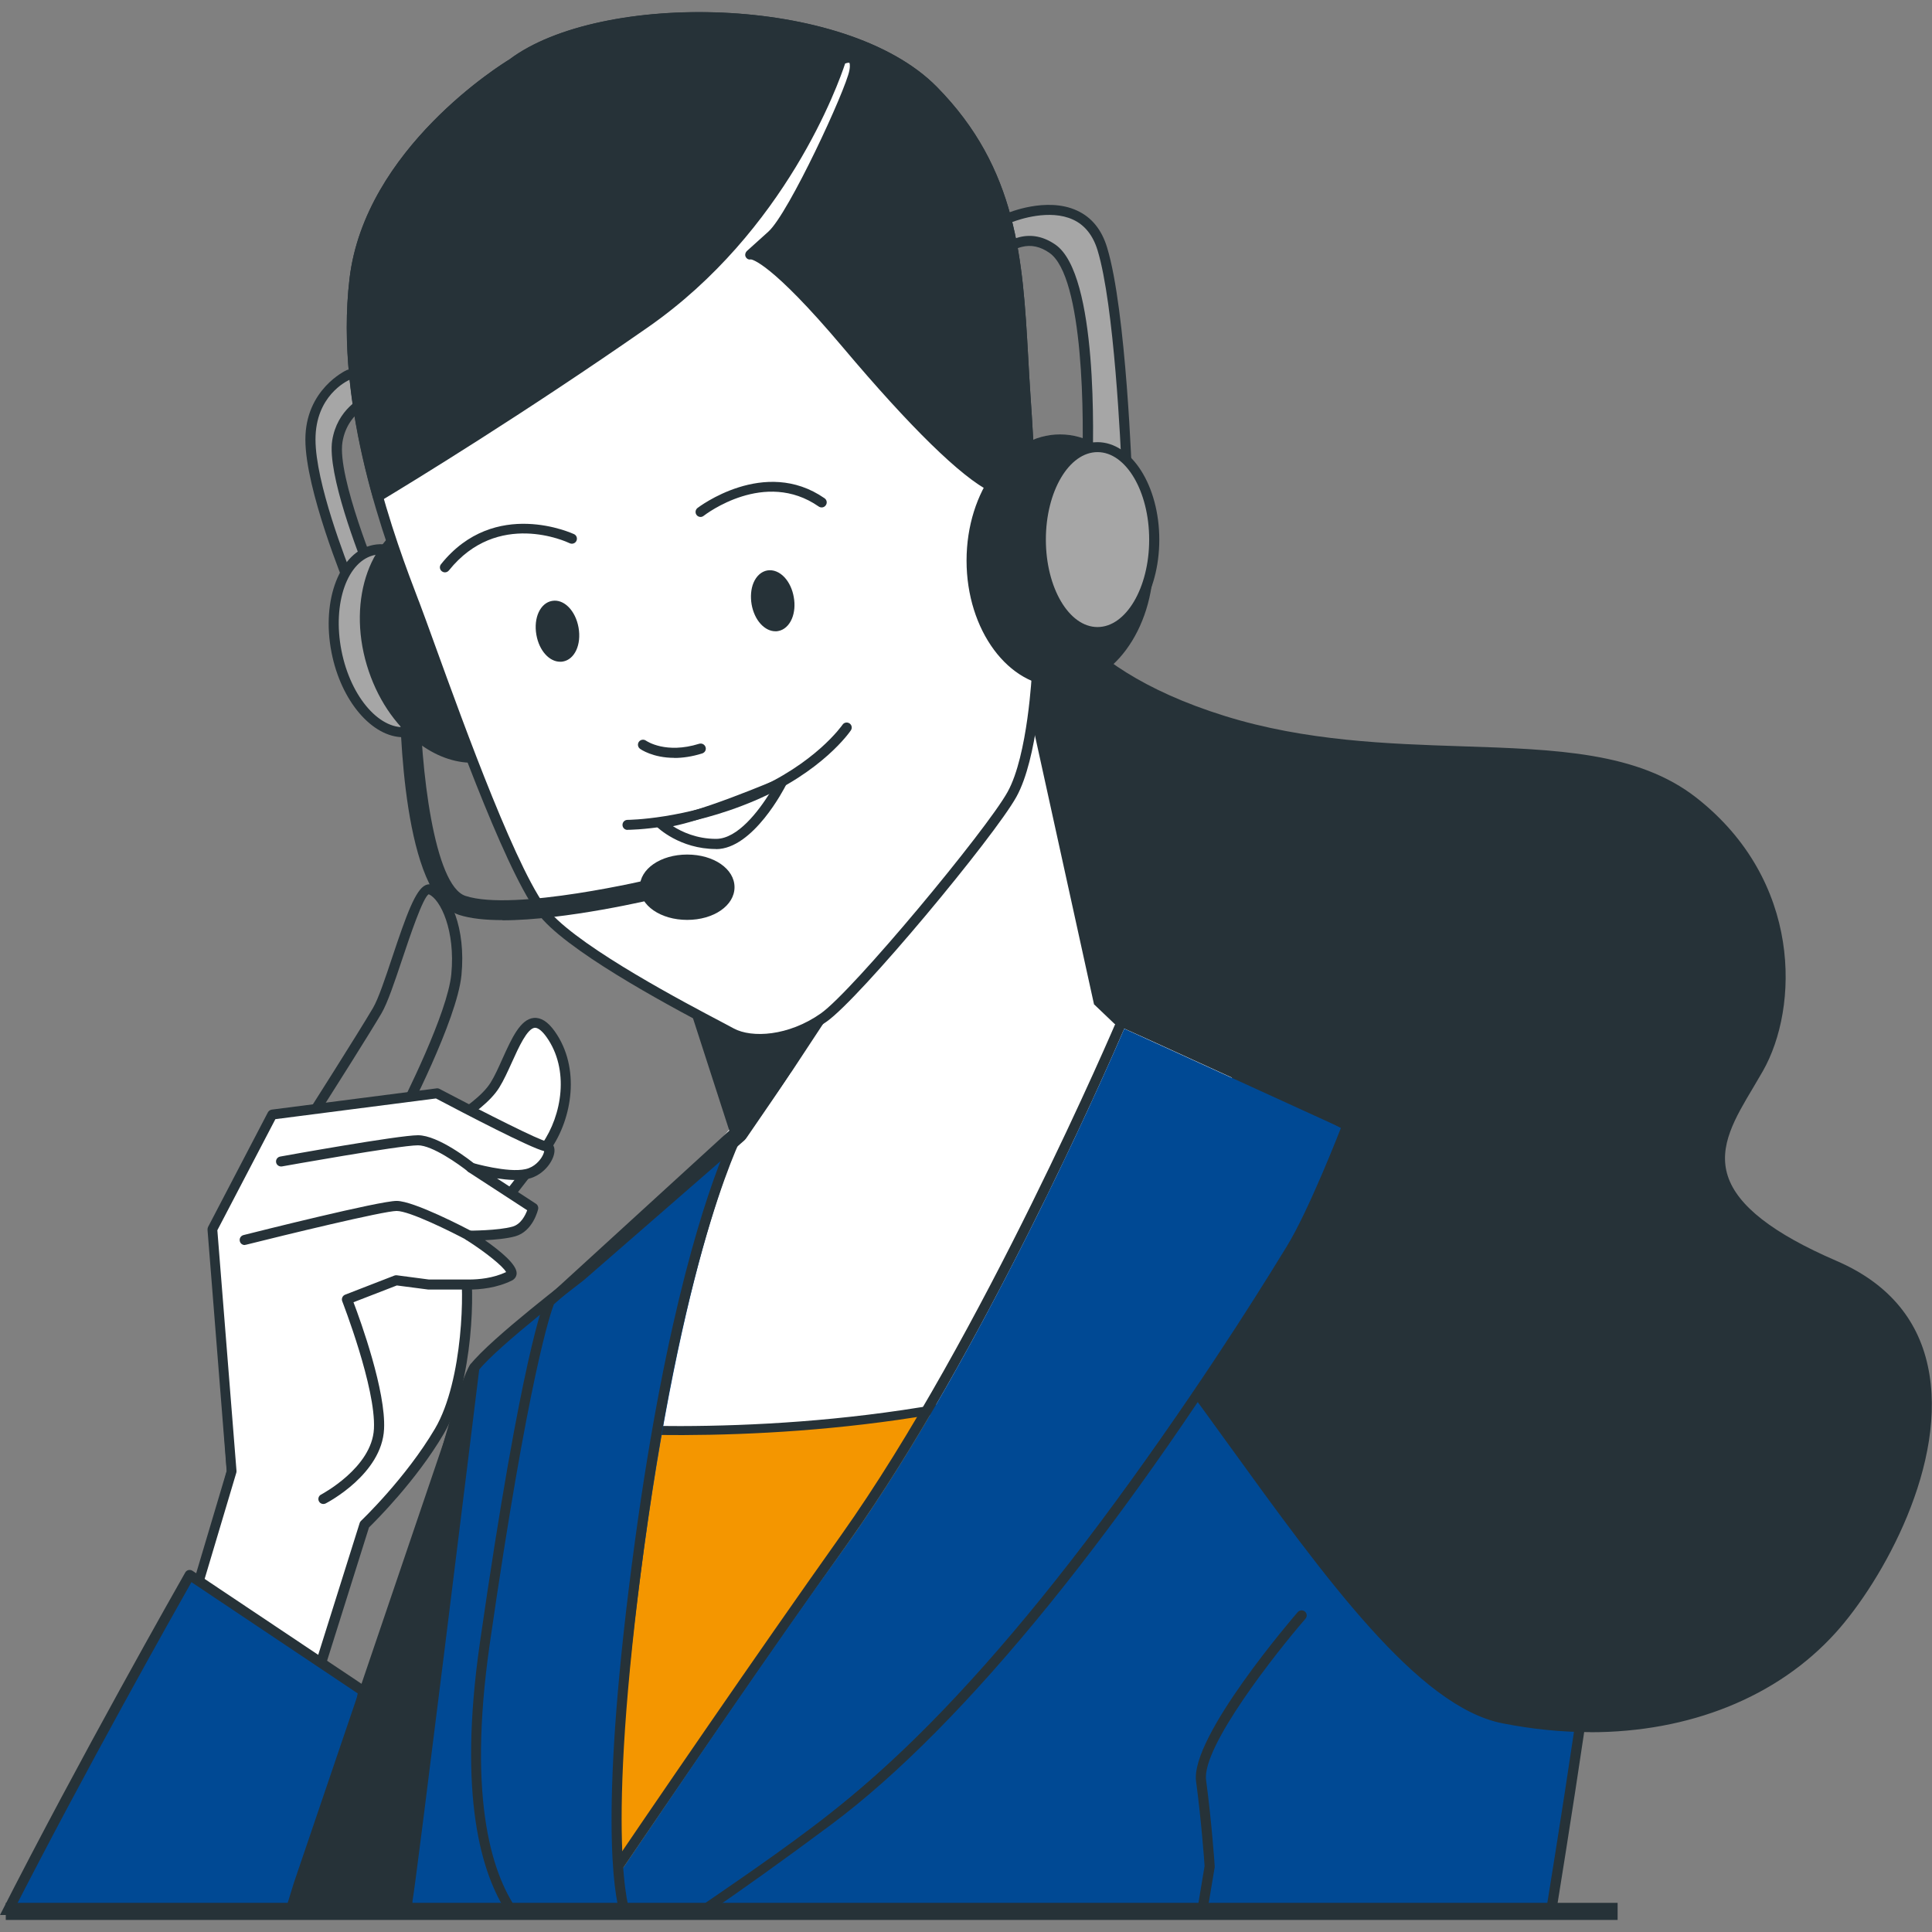 <?xml version="1.0" encoding="UTF-8"?>
<svg xmlns="http://www.w3.org/2000/svg" width="80" height="80" viewBox="0 0 80 80" fill="none">
  <rect x="0" y="0" width="80" height="80" fill="#808080" stroke="none"/>
  <g clip-path="url(#clip0_12241_13505)">
    <path d="M64.214 79.234C65.371 72.065 66.269 65.975 66.269 64.301C66.269 59.58 67.103 52.379 65.673 51.787C64.247 51.196 53.779 45.53 53.779 45.53L42.481 40.572L36.651 41.871L24.044 52.853C24.044 52.853 20.475 55.567 19.645 56.633C18.944 57.528 15.203 72.494 14.184 79.238H64.218L64.214 79.234Z" fill="#004994"></path>
    <path d="M42.904 23.484C42.904 23.484 43.131 27.501 50.663 29.849C58.2 32.192 65.845 29.849 70.119 33.2C74.393 36.551 74.279 41.684 72.82 44.252C71.36 46.821 68.995 49.389 75.97 52.404C82.944 55.417 78.779 64.239 75.856 67.473C72.933 70.712 67.871 72.273 62.247 71.157C56.623 70.042 49.988 56.533 42.791 49.389C35.594 42.246 34.714 29.058 39.306 25.278C43.894 21.498 42.904 23.492 42.904 23.492V23.484Z" fill="#263238"></path>
    <path d="M65.854 71.724C64.667 71.724 63.446 71.603 62.205 71.357C58.716 70.666 54.886 65.367 50.835 59.764C48.193 56.113 45.463 52.333 42.64 49.531C37.599 44.527 36.064 37.275 36.282 32.588C36.441 29.166 37.465 26.51 39.167 25.107C42.078 22.709 42.758 22.597 43.059 22.83C43.294 23.013 43.181 23.363 43.114 23.517C43.173 23.962 43.873 27.517 50.722 29.649C54.065 30.69 57.499 30.802 60.527 30.902C64.445 31.031 67.829 31.139 70.245 33.033C74.632 36.472 74.493 41.721 72.996 44.352C72.87 44.573 72.736 44.794 72.606 45.018C71.855 46.276 71.142 47.458 71.545 48.698C71.943 49.926 73.415 51.075 76.049 52.212C78.121 53.107 79.392 54.564 79.824 56.546C80.705 60.554 77.949 65.463 76.007 67.611C73.592 70.283 69.943 71.728 65.85 71.728L65.854 71.724ZM42.783 23.163C42.623 23.163 41.961 23.35 39.436 25.428C37.83 26.751 36.857 29.303 36.701 32.605C36.487 37.209 37.989 44.323 42.934 49.231C45.781 52.058 48.52 55.846 51.171 59.514C55.172 65.05 58.955 70.283 62.285 70.945C67.67 72.015 72.681 70.662 75.697 67.328C77.723 65.084 80.218 60.28 79.417 56.629C79.014 54.785 77.823 53.428 75.886 52.587C73.135 51.4 71.587 50.164 71.151 48.819C70.689 47.404 71.486 46.08 72.249 44.798C72.38 44.577 72.51 44.361 72.635 44.14C74.061 41.638 74.179 36.638 69.989 33.354C67.678 31.543 64.361 31.435 60.519 31.31C57.462 31.21 53.997 31.098 50.6 30.04C43.013 27.68 42.703 23.658 42.695 23.492C42.695 23.459 42.699 23.421 42.716 23.388C42.753 23.313 42.783 23.213 42.787 23.159L42.783 23.163Z" fill="#263238"></path>
    <path d="M41.747 9.034C41.747 9.034 44.85 7.689 45.647 10.3C46.444 12.91 46.683 20.016 46.683 20.016L45.01 19.62C45.01 19.62 45.408 11.561 43.575 10.3C41.747 9.034 40.312 11.882 40.312 11.882L41.747 9.038V9.034Z" fill="#A6A6A6"></path>
    <path d="M46.679 20.224C46.679 20.224 46.645 20.224 46.629 20.22L44.955 19.824C44.859 19.799 44.792 19.712 44.796 19.612C44.905 17.401 44.876 11.453 43.454 10.47C43.072 10.204 42.695 10.125 42.305 10.225C41.264 10.487 40.514 11.94 40.497 11.973C40.447 12.077 40.321 12.119 40.216 12.065C40.115 12.015 40.073 11.894 40.12 11.79L41.554 8.942C41.575 8.901 41.613 8.863 41.659 8.847C41.726 8.818 43.332 8.135 44.594 8.718C45.198 8.992 45.618 9.509 45.84 10.241C46.637 12.843 46.876 19.72 46.884 20.012C46.884 20.078 46.859 20.141 46.809 20.178C46.771 20.207 46.725 20.224 46.675 20.224H46.679ZM45.228 19.458L46.461 19.749C46.406 18.421 46.138 12.623 45.446 10.358C45.257 9.742 44.913 9.313 44.427 9.092C43.466 8.651 42.204 9.084 41.898 9.201L41.373 10.245C41.621 10.054 41.902 9.9 42.208 9.821C42.716 9.692 43.219 9.796 43.701 10.129C45.475 11.353 45.278 18.242 45.232 19.458H45.228Z" fill="#263238"></path>
    <path d="M14.444 15.511C14.444 15.511 12.85 16.144 12.85 18.197C12.85 20.249 14.524 24.279 14.524 24.279L15.48 23.962C15.48 23.962 13.731 19.774 13.966 18.276C14.205 16.773 15.639 16.382 15.639 16.382L15.321 15.353L14.444 15.511Z" fill="#A6A6A6"></path>
    <path d="M14.524 24.491C14.44 24.491 14.364 24.441 14.331 24.362C14.264 24.195 12.645 20.27 12.645 18.201C12.645 16.132 14.297 15.349 14.368 15.32C14.381 15.316 14.394 15.312 14.411 15.307L15.287 15.149C15.392 15.129 15.492 15.191 15.526 15.291L15.845 16.319C15.862 16.373 15.853 16.431 15.828 16.482C15.803 16.531 15.757 16.569 15.702 16.581C15.648 16.598 14.394 16.964 14.18 18.309C13.953 19.737 15.66 23.842 15.677 23.883C15.698 23.937 15.698 23.996 15.677 24.05C15.656 24.104 15.606 24.141 15.551 24.162L14.595 24.479C14.574 24.487 14.549 24.491 14.528 24.491H14.524ZM14.507 15.711C14.331 15.786 13.064 16.407 13.064 18.197C13.064 19.987 14.327 23.217 14.645 24.021L15.199 23.837C14.842 22.959 13.542 19.608 13.756 18.242C13.957 16.964 14.943 16.427 15.375 16.248L15.17 15.586L14.499 15.707L14.507 15.711Z" fill="#263238"></path>
    <path d="M18.542 26.09C18.948 28.167 18.244 30.049 16.969 30.294C15.694 30.54 14.335 29.054 13.932 26.976C13.526 24.899 14.23 23.017 15.505 22.772C16.78 22.526 18.139 24.012 18.542 26.09Z" fill="#A6A6A6"></path>
    <path d="M16.7 30.527C15.413 30.527 14.121 29.037 13.727 27.014C13.299 24.828 14.079 22.83 15.463 22.564C16.851 22.297 18.319 23.862 18.747 26.048C19.175 28.233 18.395 30.232 17.011 30.498C16.906 30.519 16.805 30.527 16.7 30.527ZM15.786 22.951C15.706 22.951 15.623 22.959 15.543 22.976C14.385 23.196 13.756 24.974 14.138 26.935C14.52 28.895 15.778 30.311 16.931 30.09C18.089 29.869 18.718 28.092 18.336 26.131C17.98 24.308 16.872 22.955 15.786 22.955V22.951Z" fill="#263238"></path>
    <path d="M22.413 25.419C23.205 28.075 22.278 30.69 20.341 31.264C18.403 31.834 16.189 30.144 15.392 27.488C14.599 24.832 15.526 22.218 17.464 21.643C19.401 21.073 21.616 22.763 22.413 25.419Z" fill="#263238"></path>
    <path d="M19.561 31.585C18.806 31.585 18.026 31.302 17.308 30.752C16.34 30.011 15.589 28.875 15.191 27.547C14.364 24.787 15.358 22.047 17.405 21.444C19.452 20.84 21.788 22.597 22.614 25.361C23.44 28.121 22.446 30.86 20.399 31.464C20.127 31.543 19.846 31.585 19.561 31.585ZM18.24 21.739C18 21.739 17.762 21.773 17.527 21.843C15.702 22.38 14.834 24.887 15.597 27.426C15.971 28.671 16.671 29.732 17.569 30.419C18.449 31.089 19.414 31.318 20.282 31.06C22.106 30.523 22.975 28.017 22.211 25.478C21.549 23.263 19.867 21.739 18.24 21.739Z" fill="#263238"></path>
    <path d="M29.597 39.398L31.48 45.231L25.285 52.662L24.258 58.402C24.258 58.402 23.23 74.787 23.818 77.306C24.405 79.825 24.895 78.676 24.895 78.676C24.895 78.676 37.196 66.383 43.517 57.699C49.837 49.015 51.095 44.348 51.095 44.348L45.354 41.83L42.196 27.455L29.601 39.398H29.597Z" fill="white"></path>
    <path d="M37.712 36.426L31.409 46.359L30.335 47.237L27.819 39.453L37.712 36.426Z" fill="#263238"></path>
    <path d="M31.48 46.184C31.48 46.184 31.459 46.184 31.451 46.184C31.371 46.172 31.304 46.117 31.279 46.038L29.081 38.999C29.052 38.903 29.098 38.795 29.19 38.749L39.264 33.828C39.348 33.787 39.453 33.808 39.511 33.878C39.574 33.949 39.583 34.053 39.528 34.128L31.652 46.088C31.614 46.147 31.547 46.184 31.476 46.184H31.48ZM29.538 39.045L31.551 45.493L38.765 34.54L29.538 39.045Z" fill="#263238"></path>
    <path d="M24.317 59.143L24.258 59.451C24.258 59.451 23.23 74.987 23.818 77.377C24.405 79.766 25.13 78.384 25.13 78.384C25.13 78.384 37.196 67.019 43.517 58.785C44.011 58.14 44.473 57.516 44.913 56.912C36.999 59.36 28.93 59.401 24.321 59.143H24.317Z" fill="#F49600"></path>
    <path d="M24.753 78.805C24.753 78.805 24.606 78.826 24.589 78.826C24.178 78.784 23.864 78.526 23.612 77.506C23.025 75.104 24.006 60.076 24.048 59.439L24.111 59.106C24.128 59.01 24.224 58.939 24.329 58.948C28.54 59.185 36.802 59.214 44.842 56.716C44.926 56.687 45.022 56.716 45.077 56.779C45.131 56.841 45.136 56.933 45.085 56.999C44.615 57.653 44.158 58.269 43.684 58.889C37.553 66.915 25.885 78.031 25.298 78.588C25.231 78.705 25.109 78.805 24.749 78.805H24.753ZM24.493 59.335L24.468 59.476C24.459 59.614 23.448 75.071 24.023 77.418C24.317 78.617 24.598 78.68 24.631 78.68C24.728 78.697 24.874 78.517 24.942 78.388C24.95 78.372 24.962 78.355 24.979 78.338C25.101 78.226 37.104 66.832 43.345 58.664C43.701 58.194 44.053 57.728 44.406 57.245C36.601 59.551 28.687 59.555 24.493 59.331V59.335Z" fill="#263238"></path>
    <path d="M21.213 2.636C21.213 2.636 15.325 6.191 14.687 11.561C14.05 16.931 16.281 22.701 17.153 24.991C18.03 27.28 21.054 36.21 22.643 37.946C24.233 39.681 29.408 42.292 30.285 42.766C31.161 43.241 32.751 43.083 34.105 42.133C35.46 41.184 41.03 34.469 41.906 32.892C42.783 31.31 42.942 27.834 42.942 27.834C42.942 27.834 42.783 20.882 42.464 16.377C42.145 11.873 42.384 7.527 38.643 3.739C34.902 -0.054 24.874 -0.133 21.213 2.636Z" fill="white"></path>
    <path d="M31.451 43.237C30.977 43.237 30.541 43.145 30.184 42.954C30.088 42.904 29.941 42.825 29.752 42.725C28.158 41.888 23.931 39.665 22.488 38.091C21.154 36.634 18.936 30.511 17.61 26.851C17.338 26.098 17.111 25.478 16.956 25.07L16.931 25.007C16.004 22.584 13.836 16.914 14.473 11.54C15.107 6.187 20.735 2.681 21.091 2.465C24.854 -0.366 34.995 -0.254 38.79 3.597C42.137 6.99 42.346 10.762 42.573 14.754C42.602 15.291 42.632 15.828 42.669 16.369C42.984 20.828 43.148 27.763 43.148 27.834C43.139 27.992 42.976 31.389 42.087 32.996C41.176 34.636 35.615 41.334 34.223 42.308C33.363 42.912 32.34 43.237 31.446 43.237H31.451ZM28.968 0.891C25.919 0.891 22.991 1.549 21.339 2.798C21.335 2.802 21.326 2.806 21.322 2.81C21.263 2.844 15.514 6.378 14.897 11.586C14.272 16.86 16.415 22.464 17.329 24.857L17.355 24.92C17.51 25.328 17.736 25.952 18.009 26.706C19.238 30.098 21.523 36.41 22.803 37.808C24.195 39.328 28.376 41.526 29.949 42.354C30.142 42.454 30.289 42.533 30.385 42.587C31.128 42.987 32.642 42.908 33.984 41.967C35.305 41.043 40.853 34.361 41.722 32.792C42.565 31.272 42.728 27.863 42.732 27.826C42.732 27.771 42.569 20.84 42.254 16.394C42.217 15.853 42.187 15.312 42.154 14.775C41.935 10.861 41.726 7.165 38.492 3.884C36.483 1.849 32.638 0.891 28.968 0.891Z" fill="#263238"></path>
    <path d="M42.464 16.382C42.145 11.877 42.384 7.535 38.643 3.743C34.902 -0.054 24.874 -0.133 21.213 2.636C21.213 2.636 15.325 6.191 14.687 11.561C14.318 14.683 14.914 17.93 15.652 20.561C17.007 19.745 21.574 16.952 26.707 13.38C32.835 9.113 34.827 2.477 34.827 2.477C34.827 2.477 35.544 2.082 35.385 2.952C35.225 3.822 32.839 8.955 31.962 9.746L31.086 10.537C31.086 10.537 31.803 10.379 35.066 14.25C38.329 18.122 40.161 19.699 41.114 20.174C41.411 20.32 41.998 20.424 42.695 20.482C42.632 19.062 42.556 17.631 42.468 16.382H42.464Z" fill="#263238"></path>
    <path d="M15.648 20.769C15.623 20.769 15.597 20.765 15.572 20.753C15.509 20.728 15.463 20.678 15.446 20.615C14.49 17.21 14.163 14.154 14.473 11.536C15.115 6.124 20.857 2.602 21.1 2.457C24.837 -0.366 34.99 -0.258 38.79 3.593C42.137 6.986 42.346 10.758 42.573 14.75C42.602 15.287 42.632 15.824 42.669 16.365C42.749 17.485 42.825 18.867 42.896 20.47C42.896 20.528 42.875 20.586 42.833 20.628C42.791 20.669 42.728 20.69 42.669 20.686C41.873 20.619 41.315 20.511 41.013 20.357C39.801 19.758 37.687 17.689 34.898 14.379C31.916 10.845 31.123 10.741 31.09 10.741C30.998 10.762 30.918 10.716 30.876 10.633C30.834 10.549 30.868 10.445 30.939 10.383L31.816 9.592C32.663 8.83 35.028 3.71 35.171 2.914C35.217 2.661 35.171 2.602 35.171 2.602C35.15 2.59 35.07 2.602 34.995 2.631C34.726 3.452 32.554 9.567 26.825 13.555C21.674 17.143 17.053 19.966 15.761 20.744C15.727 20.765 15.69 20.773 15.652 20.773L15.648 20.769ZM31.48 10.454C32.017 10.737 33.103 11.602 35.221 14.113C38.698 18.238 40.392 19.583 41.202 19.987C41.424 20.095 41.868 20.186 42.468 20.249C42.401 18.75 42.326 17.456 42.25 16.394C42.212 15.853 42.183 15.312 42.149 14.775C41.931 10.861 41.722 7.165 38.488 3.884C34.814 0.154 24.975 0.05 21.339 2.798C21.263 2.844 15.509 6.378 14.893 11.586C14.595 14.084 14.893 16.994 15.778 20.241C17.329 19.3 21.716 16.598 26.581 13.209C32.575 9.038 34.6 2.486 34.617 2.419C34.634 2.365 34.667 2.323 34.718 2.298C34.789 2.261 35.15 2.078 35.41 2.265C35.59 2.394 35.649 2.636 35.582 2.994C35.414 3.905 33.023 9.067 32.092 9.904L31.476 10.462L31.48 10.454Z" fill="#263238"></path>
    <path d="M32.663 24.757C32.767 25.336 32.549 25.861 32.184 25.923C31.816 25.985 31.434 25.569 31.333 24.991C31.228 24.412 31.446 23.887 31.811 23.825C32.176 23.762 32.562 24.179 32.663 24.757Z" fill="#263238"></path>
    <path d="M32.109 26.14C31.895 26.14 31.681 26.035 31.501 25.84C31.312 25.636 31.178 25.344 31.123 25.028C31.069 24.712 31.094 24.391 31.199 24.137C31.316 23.854 31.526 23.663 31.773 23.621C32.021 23.579 32.281 23.683 32.491 23.912C32.679 24.116 32.814 24.408 32.868 24.724C32.927 25.045 32.898 25.361 32.793 25.615C32.675 25.898 32.465 26.09 32.218 26.131C32.18 26.14 32.147 26.14 32.109 26.14ZM31.887 24.025C31.887 24.025 31.862 24.025 31.849 24.025C31.706 24.05 31.627 24.2 31.589 24.287C31.514 24.47 31.497 24.712 31.539 24.949C31.581 25.186 31.681 25.407 31.816 25.552C31.878 25.623 32.013 25.74 32.151 25.711C32.294 25.686 32.373 25.536 32.411 25.448C32.486 25.265 32.503 25.024 32.461 24.787C32.419 24.549 32.319 24.329 32.184 24.183C32.126 24.12 32.017 24.021 31.891 24.021L31.887 24.025Z" fill="#263238"></path>
    <path d="M23.746 26.023C23.851 26.602 23.633 27.126 23.268 27.189C22.899 27.251 22.517 26.835 22.417 26.256C22.312 25.677 22.53 25.153 22.895 25.09C23.264 25.028 23.646 25.444 23.746 26.023Z" fill="#263238"></path>
    <path d="M23.193 27.401C22.744 27.401 22.325 26.939 22.211 26.289C22.085 25.586 22.371 24.966 22.861 24.882C23.352 24.795 23.83 25.282 23.956 25.985C24.082 26.689 23.797 27.309 23.306 27.393C23.268 27.401 23.23 27.401 23.193 27.401ZM22.97 25.29C22.97 25.29 22.945 25.29 22.933 25.29C22.715 25.328 22.534 25.719 22.622 26.214C22.71 26.714 23.012 27.018 23.23 26.98C23.448 26.943 23.629 26.552 23.541 26.056C23.457 25.586 23.18 25.286 22.966 25.286L22.97 25.29Z" fill="#263238"></path>
    <path d="M29.01 21.406C28.947 21.406 28.884 21.377 28.846 21.327C28.775 21.236 28.792 21.107 28.88 21.036C28.909 21.015 31.656 18.904 34.143 20.632C34.24 20.699 34.261 20.828 34.193 20.923C34.126 21.019 33.996 21.04 33.9 20.973C31.673 19.425 29.24 21.281 29.136 21.36C29.098 21.39 29.052 21.406 29.006 21.406H29.01Z" fill="#263238"></path>
    <path d="M18.424 23.7C18.378 23.7 18.332 23.683 18.294 23.654C18.202 23.584 18.189 23.45 18.261 23.363C20.488 20.578 23.738 22.106 23.771 22.118C23.876 22.168 23.918 22.293 23.868 22.397C23.818 22.501 23.692 22.543 23.587 22.493C23.465 22.434 20.605 21.102 18.588 23.621C18.546 23.671 18.487 23.7 18.424 23.7Z" fill="#263238"></path>
    <path d="M27.919 31.381C27.034 31.381 26.527 31.027 26.502 31.006C26.409 30.939 26.389 30.806 26.456 30.715C26.523 30.623 26.653 30.602 26.749 30.669C26.787 30.694 27.575 31.227 28.951 30.798C29.06 30.765 29.177 30.823 29.215 30.935C29.253 31.048 29.19 31.16 29.077 31.198C28.641 31.335 28.255 31.385 27.924 31.385L27.919 31.381Z" fill="#263238"></path>
    <path d="M25.986 34.365C25.868 34.365 25.776 34.274 25.776 34.157C25.776 34.041 25.868 33.949 25.986 33.949C26.011 33.949 28.368 33.932 31.077 32.779C33.766 31.635 34.873 30.028 34.886 30.011C34.948 29.915 35.078 29.89 35.175 29.953C35.271 30.015 35.297 30.144 35.234 30.24C35.187 30.311 34.051 31.963 31.241 33.158C28.448 34.345 26.082 34.361 25.986 34.361V34.365Z" fill="#263238"></path>
    <path d="M29.647 35.156C28.146 35.156 27.227 34.266 27.189 34.228C27.131 34.17 27.114 34.082 27.143 34.007C27.173 33.932 27.244 33.878 27.328 33.874C28.628 33.799 32.235 32.246 32.273 32.234C32.352 32.201 32.449 32.217 32.508 32.28C32.566 32.342 32.583 32.438 32.541 32.517C32.486 32.625 31.191 35.161 29.647 35.161V35.156ZM27.865 34.211C28.23 34.445 28.85 34.736 29.651 34.736C30.553 34.736 31.425 33.558 31.87 32.846C30.926 33.233 29.047 33.97 27.869 34.211H27.865Z" fill="#263238"></path>
    <path d="M43.894 28.229C45.916 28.229 47.555 25.983 47.555 23.213C47.555 20.442 45.916 18.197 43.894 18.197C41.872 18.197 40.233 20.442 40.233 23.213C40.233 25.983 41.872 28.229 43.894 28.229Z" fill="#263238"></path>
    <path d="M43.894 28.438C41.759 28.438 40.023 26.094 40.023 23.213C40.023 20.332 41.759 17.988 43.894 17.988C46.029 17.988 47.765 20.332 47.765 23.213C47.765 26.094 46.029 28.438 43.894 28.438ZM43.894 18.405C41.99 18.405 40.443 20.561 40.443 23.213C40.443 25.865 41.99 28.021 43.894 28.021C45.798 28.021 47.346 25.865 47.346 23.213C47.346 20.561 45.798 18.405 43.894 18.405Z" fill="#263238"></path>
    <path d="M45.446 26.177C46.743 26.177 47.794 24.462 47.794 22.347C47.794 20.232 46.743 18.517 45.446 18.517C44.149 18.517 43.097 20.232 43.097 22.347C43.097 24.462 44.149 26.177 45.446 26.177Z" fill="#A6A6A6"></path>
    <path d="M45.446 26.385C44.037 26.385 42.888 24.574 42.888 22.347C42.888 20.12 44.037 18.309 45.446 18.309C46.855 18.309 48.004 20.12 48.004 22.347C48.004 24.574 46.855 26.385 45.446 26.385ZM45.446 18.721C44.267 18.721 43.307 20.345 43.307 22.343C43.307 24.341 44.267 25.965 45.446 25.965C46.624 25.965 47.585 24.341 47.585 22.343C47.585 20.345 46.624 18.721 45.446 18.721Z" fill="#263238"></path>
    <path d="M20.806 38.1C20.106 38.1 19.481 38.037 19.007 37.883C16.688 37.117 16.554 29.99 16.549 28.571C16.549 28.342 16.734 28.154 16.969 28.154C17.2 28.154 17.388 28.342 17.388 28.571C17.397 31.855 17.988 36.672 19.271 37.096C21.28 37.762 27.022 36.389 27.076 36.376C27.303 36.322 27.529 36.459 27.584 36.684C27.638 36.909 27.5 37.134 27.273 37.188C27.081 37.234 23.427 38.108 20.802 38.108L20.806 38.1Z" fill="#263238"></path>
    <path d="M30.205 36.734C30.205 37.367 29.421 37.879 28.452 37.879C27.483 37.879 26.699 37.367 26.699 36.734C26.699 36.101 27.483 35.589 28.452 35.589C29.421 35.589 30.205 36.101 30.205 36.734Z" fill="#263238"></path>
    <path d="M28.456 38.091C27.357 38.091 26.493 37.496 26.493 36.738C26.493 35.981 27.353 35.385 28.456 35.385C29.559 35.385 30.415 35.981 30.415 36.738C30.415 37.496 29.555 38.091 28.456 38.091ZM28.456 35.797C27.622 35.797 26.913 36.226 26.913 36.734C26.913 37.242 27.617 37.671 28.456 37.671C29.295 37.671 29.995 37.242 29.995 36.734C29.995 36.226 29.291 35.797 28.456 35.797Z" fill="#263238"></path>
    <path d="M12.154 72.465L15.09 63.127C15.09 63.127 16.952 61.37 18.189 59.26C19.427 57.149 19.431 53.194 19.25 52.491C19.074 51.787 21.817 48.623 22.618 47.479C23.415 46.334 23.86 44.315 22.794 42.82C21.733 41.326 21.201 43.786 20.492 44.931C19.783 46.076 17.304 47.216 17.304 47.216L14.645 49.327C14.645 49.327 10.305 53.107 10.04 53.636C9.776 54.164 9.244 55.834 9.244 55.834L9.596 60.933L7.293 69.813L12.15 72.469L12.154 72.465Z" fill="white"></path>
    <path d="M12.154 72.673C12.121 72.673 12.083 72.665 12.053 72.648L7.197 69.992C7.113 69.946 7.071 69.85 7.096 69.759L9.39 60.913L9.038 55.846C9.038 55.821 9.038 55.796 9.046 55.771C9.067 55.7 9.587 54.077 9.856 53.544C10.128 53.007 13.781 49.81 14.511 49.173L17.174 47.058C17.174 47.058 17.204 47.038 17.216 47.033C17.241 47.021 19.649 45.901 20.316 44.827C20.488 44.552 20.651 44.186 20.811 43.828C21.188 42.995 21.544 42.204 22.102 42.15C22.4 42.125 22.685 42.304 22.97 42.704C24.044 44.215 23.696 46.313 22.794 47.604C22.576 47.916 22.224 48.365 21.821 48.882C20.962 49.981 19.355 52.029 19.46 52.445C19.653 53.207 19.636 57.228 18.374 59.372C17.233 61.312 15.555 62.977 15.279 63.248L12.36 72.535C12.343 72.594 12.297 72.644 12.238 72.665C12.213 72.673 12.188 72.681 12.158 72.681L12.154 72.673ZM7.541 69.705L12.033 72.161L14.893 63.065C14.901 63.032 14.922 63.002 14.947 62.977C14.964 62.961 16.801 61.212 18.013 59.156C19.196 57.145 19.229 53.244 19.053 52.541C18.911 51.971 19.972 50.559 21.49 48.619C21.892 48.103 22.241 47.662 22.45 47.358C23.268 46.184 23.591 44.29 22.627 42.937C22.442 42.679 22.27 42.55 22.144 42.558C21.83 42.587 21.477 43.366 21.196 43.99C21.029 44.356 20.857 44.739 20.672 45.035C19.968 46.172 17.69 47.262 17.418 47.391L14.78 49.485C13.119 50.93 10.409 53.365 10.229 53.723C9.994 54.189 9.537 55.605 9.457 55.855L9.81 60.917C9.81 60.938 9.81 60.962 9.806 60.983L7.545 69.709L7.541 69.705Z" fill="#263238"></path>
    <path d="M16.508 46.63H16.499L12.867 46.455C12.792 46.455 12.725 46.409 12.691 46.342C12.657 46.276 12.662 46.197 12.699 46.134C12.72 46.101 14.83 42.783 15.442 41.742C15.669 41.359 15.962 40.477 16.247 39.623C16.822 37.9 17.204 36.838 17.623 36.651C17.724 36.605 17.824 36.605 17.921 36.647C18.651 36.959 19.297 38.437 19.108 40.377C18.927 42.242 16.784 46.346 16.692 46.521C16.654 46.592 16.583 46.634 16.508 46.634V46.63ZM13.245 46.055L16.382 46.209C16.738 45.514 18.533 41.95 18.688 40.335C18.86 38.537 18.244 37.238 17.753 37.03C17.518 37.142 16.969 38.778 16.642 39.757C16.335 40.672 16.046 41.534 15.799 41.955C15.295 42.812 13.777 45.21 13.24 46.055H13.245Z" fill="#263238"></path>
    <path d="M7.738 67.174L9.6 60.929L8.803 50.905L11.282 46.155L18.101 45.276C18.101 45.276 22.266 47.474 22.618 47.474C22.97 47.474 22.618 48.44 21.821 48.619C21.024 48.794 19.519 48.357 19.519 48.357L22.085 50.026C22.085 50.026 21.909 50.817 21.289 50.992C20.668 51.167 19.427 51.167 19.427 51.167C19.427 51.167 21.641 52.574 21.108 52.836C20.576 53.099 19.955 53.186 19.427 53.186H17.745L16.415 53.011L14.377 53.802C14.377 53.802 15.794 57.407 15.706 59.164C15.618 60.921 13.404 62.066 13.404 62.066" fill="white"></path>
    <path d="M7.738 67.382C7.738 67.382 7.7 67.382 7.679 67.373C7.566 67.34 7.503 67.224 7.537 67.115L9.386 60.908L8.593 50.922C8.593 50.884 8.598 50.842 8.614 50.809L11.093 46.059C11.127 45.997 11.185 45.959 11.252 45.947L18.072 45.068C18.114 45.06 18.16 45.068 18.198 45.089C20.14 46.113 22.35 47.225 22.627 47.262C22.811 47.275 22.937 47.391 22.958 47.583C23 47.974 22.559 48.661 21.863 48.815C21.503 48.894 21.02 48.861 20.58 48.794L22.195 49.847C22.266 49.893 22.303 49.981 22.283 50.068C22.274 50.105 22.069 50.984 21.339 51.192C20.999 51.288 20.488 51.334 20.081 51.354C20.722 51.804 21.414 52.37 21.393 52.736C21.385 52.861 21.314 52.965 21.196 53.024C20.571 53.332 19.888 53.398 19.418 53.398H17.736L16.432 53.228L14.637 53.923C14.935 54.706 15.983 57.611 15.903 59.177C15.811 61.033 13.584 62.203 13.488 62.253C13.383 62.307 13.257 62.266 13.207 62.166C13.152 62.066 13.194 61.937 13.295 61.887C13.316 61.874 15.405 60.775 15.484 59.16C15.568 57.466 14.184 53.919 14.171 53.881C14.13 53.773 14.184 53.652 14.289 53.611L16.327 52.82C16.361 52.807 16.394 52.803 16.432 52.807L17.762 52.982H19.418C19.825 52.982 20.42 52.928 20.957 52.674C20.836 52.441 20.119 51.858 19.305 51.342C19.225 51.292 19.192 51.196 19.217 51.109C19.242 51.021 19.326 50.959 19.418 50.959C19.431 50.959 20.634 50.959 21.221 50.792C21.574 50.693 21.754 50.318 21.83 50.114L19.393 48.528C19.305 48.469 19.276 48.361 19.317 48.266C19.359 48.17 19.468 48.124 19.565 48.153C19.578 48.157 21.029 48.578 21.762 48.411C22.14 48.328 22.35 48.045 22.425 47.928C22.497 47.816 22.526 47.72 22.534 47.666C21.955 47.529 19.284 46.134 18.051 45.485L11.403 46.342L9 50.942L9.793 60.908C9.793 60.933 9.793 60.958 9.785 60.983L7.922 67.228C7.897 67.319 7.813 67.377 7.721 67.377L7.738 67.382Z" fill="#263238"></path>
    <path d="M19.519 48.565C19.473 48.565 19.427 48.549 19.389 48.519C19.011 48.216 17.9 47.425 17.308 47.425C16.541 47.425 11.726 48.291 11.676 48.299C11.563 48.316 11.454 48.245 11.433 48.132C11.412 48.02 11.487 47.912 11.601 47.891C11.802 47.853 16.499 47.008 17.308 47.008C18.156 47.008 19.506 48.074 19.657 48.199C19.745 48.27 19.762 48.403 19.686 48.49C19.645 48.54 19.586 48.565 19.523 48.565H19.519Z" fill="#263238"></path>
    <path d="M10.133 51.554C10.04 51.554 9.952 51.492 9.931 51.396C9.902 51.284 9.969 51.171 10.082 51.142C10.657 50.996 15.711 49.727 16.424 49.727C17.137 49.727 19.292 50.855 19.535 50.984C19.636 51.038 19.674 51.163 19.619 51.267C19.565 51.367 19.439 51.404 19.334 51.35C18.705 51.013 16.96 50.143 16.424 50.143C15.887 50.143 11.73 51.155 10.187 51.542C10.17 51.546 10.154 51.55 10.137 51.55L10.133 51.554Z" fill="#263238"></path>
    <path d="M13.299 79.292C14.176 74.65 15.044 70.021 15.044 70.021L7.851 65.213C7.851 65.213 3.582 72.714 0.235 79.292H13.295H13.299Z" fill="#004994"></path>
    <path d="M0.474 79.292C3.489 73.38 7.235 66.732 7.927 65.513L14.813 70.121C14.662 70.92 13.878 75.104 13.085 79.292H13.513C14.377 74.708 15.232 70.15 15.249 70.063C15.266 69.979 15.228 69.896 15.161 69.85L7.969 65.042C7.918 65.009 7.859 65.001 7.805 65.013C7.746 65.025 7.7 65.063 7.671 65.113C7.386 65.612 3.25 72.898 0 79.296H0.474V79.292Z" fill="#263238"></path>
    <path d="M16.877 79.234C16.868 78.913 16.868 78.705 16.877 78.655C16.981 78.239 19.636 56.629 19.636 56.629L12.36 78.031L11.986 79.234H16.868H16.877Z" fill="#263238"></path>
    <path d="M17.082 79.234C17.074 78.946 17.074 78.759 17.082 78.705C17.187 78.289 19.578 58.868 19.85 56.654C19.863 56.55 19.791 56.45 19.686 56.425C19.582 56.4 19.477 56.458 19.443 56.562L12.167 77.968L11.777 79.234H17.086H17.082ZM19.183 58.619C18.235 66.328 16.759 78.226 16.675 78.601L12.565 78.093L19.183 58.619Z" fill="#263238"></path>
    <path d="M55.897 46.405L46.549 42.113C46.499 42.084 46.436 42.084 46.381 42.1C46.327 42.121 46.281 42.163 46.26 42.217C46.201 42.35 40.677 55.322 34.814 63.589C31.249 68.614 27.215 74.513 24.304 78.801H24.811C27.718 74.521 31.66 68.76 35.158 63.831C40.648 56.092 45.811 44.327 46.557 42.587L55.532 46.688C55.23 47.416 54.052 50.247 53.242 51.558L53.024 51.916C46.352 62.857 39.646 71.137 34.147 75.233C31.983 76.844 30.092 78.184 28.465 79.292H29.203C30.721 78.251 32.449 77.019 34.399 75.566C39.943 71.441 46.683 63.119 53.385 52.133L53.603 51.779C54.551 50.247 55.939 46.817 55.998 46.671C56.04 46.571 55.998 46.459 55.901 46.409L55.897 46.405Z" fill="#263238"></path>
    <path d="M46.557 42.587C46.557 42.587 40.925 55.809 34.982 64.076C31.941 68.302 28.506 73.36 25.755 77.414C25.6 75.4 25.638 71.636 26.665 64.135C28.423 51.325 30.78 46.875 30.78 46.875L22.92 54.239C22.92 54.239 21.985 56.221 20.227 68.331C19.305 74.683 20.286 77.86 21.423 79.45L28.519 79.267C30.046 78.218 32.461 76.598 34.407 75.062C43.382 67.977 52.341 53.136 53.276 51.621C54.211 50.105 55.528 46.696 55.528 46.696L46.553 42.596L46.557 42.587Z" fill="#004994"></path>
    <path d="M30.834 46.471C30.754 46.409 30.641 46.413 30.566 46.48L22.622 53.74C22.622 53.74 22.584 53.781 22.576 53.802C22.538 53.886 21.607 55.959 19.871 68.027C18.953 74.4 19.938 77.623 21.016 79.234H21.523C20.429 77.785 19.33 74.675 20.278 68.085C21.884 56.937 22.811 54.327 22.933 54.014L30.075 47.487C29.282 49.36 27.601 54.194 26.292 63.814C24.77 75.008 25.441 78.451 25.663 79.204L25.617 79.234H26.103C26.103 79.234 26.103 79.217 26.099 79.213C26.087 79.188 24.988 76.453 26.699 63.872C28.422 51.205 30.855 46.779 30.88 46.738C30.93 46.65 30.91 46.538 30.83 46.475L30.834 46.471Z" fill="#263238"></path>
    <path d="M0.239 79.292H66.982" stroke="#263238" stroke-miterlimit="10"></path>
    <path d="M49.967 79.292L50.298 77.319C50.298 77.319 50.298 77.285 50.298 77.269C50.298 77.252 50.177 75.47 49.942 73.713C49.757 72.336 52.848 68.422 54.056 67.028C54.132 66.94 54.123 66.807 54.035 66.732C53.947 66.657 53.817 66.666 53.737 66.753C53.557 66.961 49.279 71.924 49.527 73.763C49.745 75.395 49.866 77.052 49.879 77.269L49.543 79.288H49.967V79.292Z" fill="#263238"></path>
    <path d="M66.596 60.138C66.751 56.387 66.818 53.723 66.382 52.424C66.781 52.662 67.062 52.878 67.15 53.053C67.15 53.061 67.158 53.074 67.162 53.082C67.192 52.903 67.221 52.72 67.25 52.541C66.969 52.287 66.521 52.016 65.975 51.737C65.908 51.675 65.833 51.625 65.753 51.592C64.352 51.013 53.985 45.401 53.88 45.343C53.876 45.343 53.871 45.339 53.863 45.335L42.565 40.377C42.523 40.36 42.477 40.356 42.435 40.364L36.605 41.663C36.571 41.671 36.538 41.688 36.513 41.709L23.914 52.682C23.767 52.795 20.316 55.426 19.477 56.5C18.667 57.532 14.985 72.606 13.974 79.292H14.385C15.404 72.573 19.229 57.499 19.808 56.754C20.613 55.725 24.136 53.04 24.182 53.003L36.752 42.059L42.46 40.789L53.687 45.718C54.027 45.901 58.246 48.186 61.605 49.956C60.708 49.639 60.007 49.41 59.793 49.344C59.684 49.31 59.567 49.369 59.529 49.477C59.492 49.585 59.554 49.702 59.663 49.739C61.551 50.343 64.126 51.279 65.719 52.07C66.483 52.786 66.319 56.833 66.181 60.126C66.122 61.554 66.059 63.027 66.059 64.301C66.059 65.962 65.157 72.09 63.992 79.292H64.419C65.577 72.111 66.479 66 66.479 64.301C66.479 63.036 66.541 61.566 66.6 60.142L66.596 60.138Z" fill="#263238"></path>
    <path d="M32.767 44.407L30.62 47.541L34.319 48.694L46.176 42.421L45.295 41.58L44.297 39.761L40.786 38.928L35.963 41.301L32.767 44.407Z" fill="white"></path>
  </g>
  <defs>
    <clipPath id="clip0_12241_13505">
      <rect width="80" height="79" fill="white" transform="translate(0 0.5)"></rect>
    </clipPath>
  </defs>
</svg>
